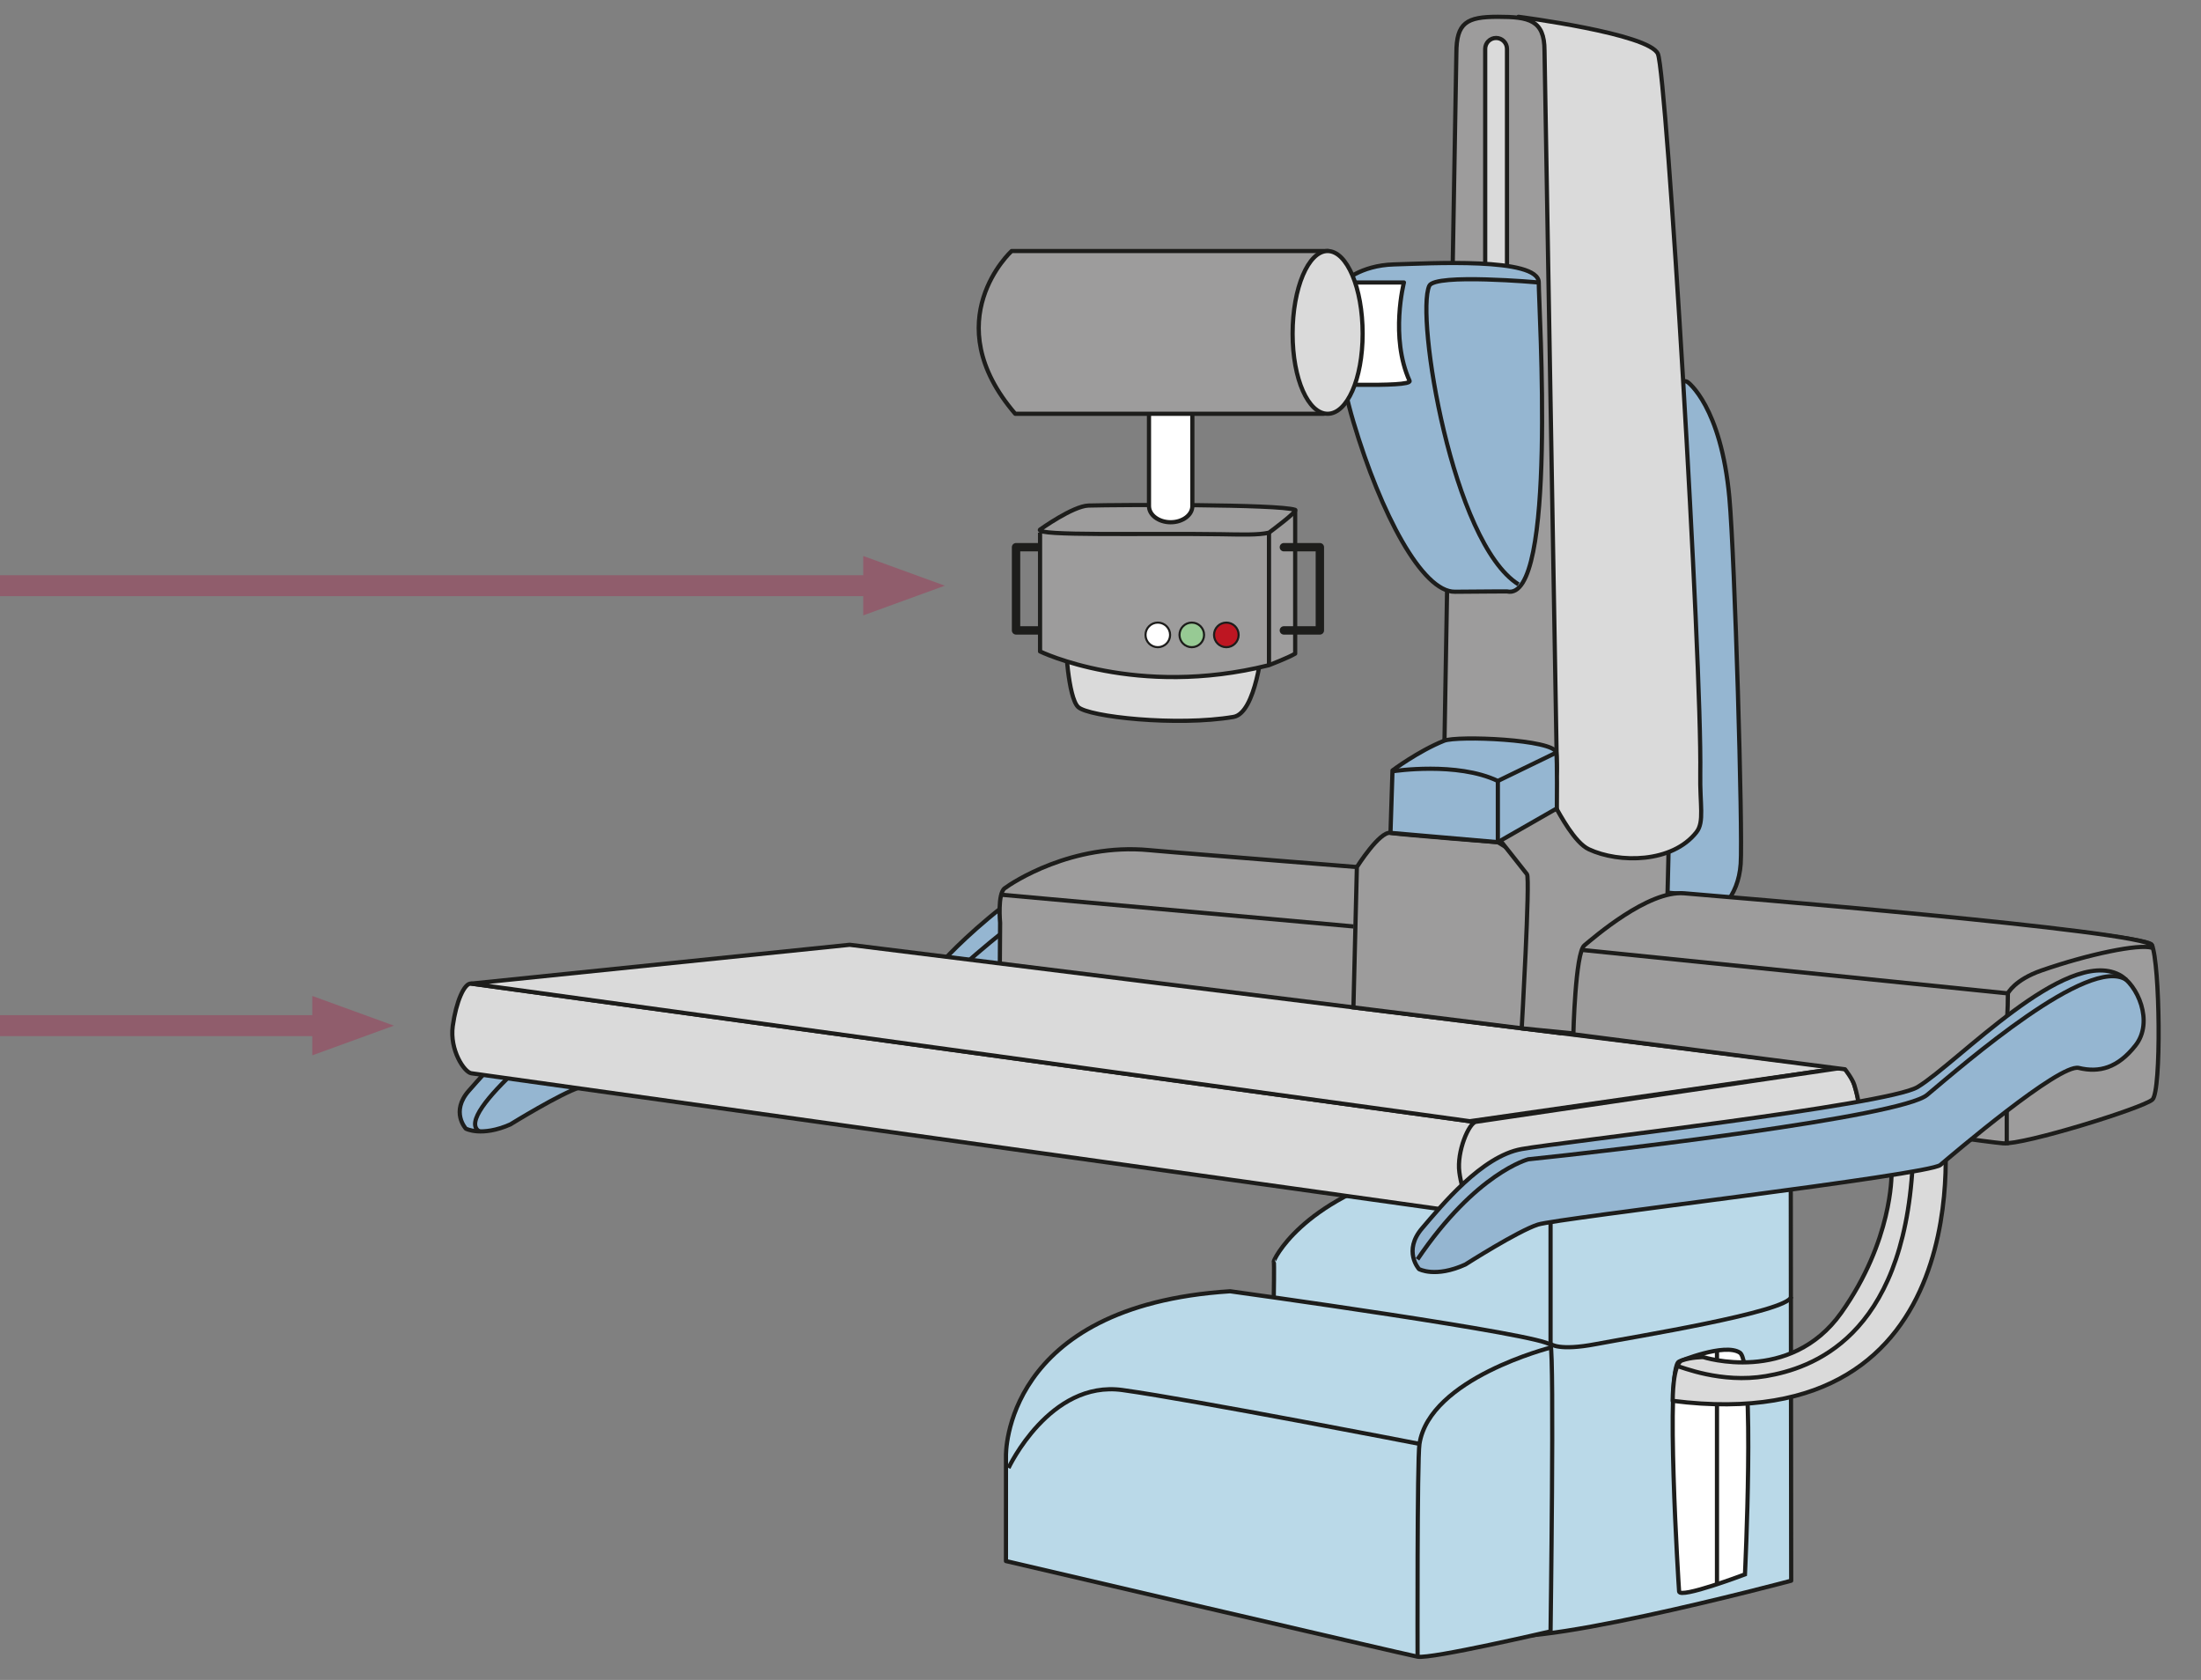 <?xml version="1.0" encoding="UTF-8" standalone="no"?>
<svg
   xmlns:dc="http://purl.org/dc/elements/1.1/"
   xmlns:cc="http://creativecommons.org/ns#"
   xmlns:rdf="http://www.w3.org/1999/02/22-rdf-syntax-ns#"
   xmlns:svg="http://www.w3.org/2000/svg"
   xmlns="http://www.w3.org/2000/svg"
   viewBox="0 0 700.153 534.335"
   height="534.335"
   width="700.153"
   xml:space="preserve"
   id="svg2"
   version="1.1"><rect x="0" y="0" width="700.153" height="534.335" fill="#808080" stroke="none"/><defs
     id="defs6"><clipPath
       id="clipPath18"
       clipPathUnits="userSpaceOnUse"><path
         id="path16"
         d="M 0,400.751 H 525.115 V 0 H 0 Z" /></clipPath><clipPath
       id="clipPath322"
       clipPathUnits="userSpaceOnUse"><path
         id="path320"
         d="M 0,400.751 H 525.115 V 0 H 0 Z" /></clipPath><clipPath
       id="clipPath338"
       clipPathUnits="userSpaceOnUse"><path
         id="path336"
         d="M 0,400.751 H 525.115 V 0 H 0 Z" /></clipPath></defs><g
     transform="matrix(1.333,0,0,-1.333,0,534.335)"
     id="g10"><g
       id="g12"><g
         clip-path="url(#clipPath18)"
         id="g14"><g
           transform="translate(402.751,309.682)"
           id="g20"><path
             id="path22"
             style="fill:#95b6d1;fill-opacity:1;fill-rule:nonzero;stroke:none"
             d="m 0,0 c 0,0 7.969,-5.714 9.951,-27.624 1.291,-14.264 3.213,-79.924 2.695,-87.337 -1.118,-16.022 -19.323,-17.44 -21.218,-10.278 C -10.466,-118.077 -10.952,6.318 0,0" /></g><g
           transform="translate(402.751,309.682)"
           id="g24"><path
             id="path26"
             style="fill:none;stroke:#1d1d1b;stroke-width:1;stroke-linecap:butt;stroke-linejoin:round;stroke-miterlimit:10;stroke-dasharray:none;stroke-opacity:1"
             d="m 0,0 c 0,0 7.969,-5.714 9.951,-27.624 1.291,-14.264 3.213,-79.924 2.695,-87.337 -1.118,-16.022 -19.323,-17.44 -21.218,-10.278 C -10.466,-118.077 -10.952,6.318 0,0 Z" /></g><g
           transform="translate(273.84,185.505)"
           id="g28"><path
             id="path30"
             style="fill:#95b6d1;fill-opacity:1;fill-rule:nonzero;stroke:none"
             d="m 0,0 c -0.42,-5.236 -5.203,-4.632 -14.98,-5.968 -9.774,-1.336 -27.248,-22.422 -29.951,-24.637 -2.704,-2.214 -85.91,-12.08 -90.487,-13.49 -4.577,-1.409 -16.642,-8.86 -16.642,-8.86 -6.863,-3.02 -10.608,-1.007 -10.608,-1.007 0,0 -3.742,4.027 0.73,9.062 4.472,5.033 13.625,15.953 22.776,17.541 9.153,1.587 85.076,7.59 90.692,13.75 5.618,6.159 32.488,31.667 46.843,23.211 C 4.402,6.049 0,0 0,0" /></g><g
           transform="translate(273.84,185.505)"
           id="g32"><path
             id="path34"
             style="fill:none;stroke:#1d1d1b;stroke-width:1;stroke-linecap:butt;stroke-linejoin:round;stroke-miterlimit:10;stroke-dasharray:none;stroke-opacity:1"
             d="m 0,0 c -0.42,-5.236 -5.203,-4.632 -14.98,-5.968 -9.774,-1.336 -27.248,-22.422 -29.951,-24.637 -2.704,-2.214 -85.91,-12.08 -90.487,-13.49 -4.577,-1.409 -16.642,-8.86 -16.642,-8.86 -6.863,-3.02 -10.608,-1.007 -10.608,-1.007 0,0 -3.742,4.027 0.73,9.062 4.472,5.033 13.625,15.953 22.776,17.541 9.153,1.587 85.076,7.59 90.692,13.75 5.618,6.159 32.488,31.667 46.843,23.211 C 4.402,6.049 0,0 0,0 Z" /></g><g
           transform="translate(114.388,130.878)"
           id="g36"><path
             id="path38"
             style="fill:none;stroke:#1d1d1b;stroke-width:1;stroke-linecap:butt;stroke-linejoin:round;stroke-miterlimit:10;stroke-dasharray:none;stroke-opacity:1"
             d="m 0,0 c -6.784,4.02 22.844,26.464 22.844,26.464 0,0 18.977,7.023 33.827,7.278 14.851,0.255 50.651,-1.325 57.546,4.768 6.895,6.094 9.943,8.423 9.943,8.423" /></g><g
           transform="translate(303.971,91.273)"
           id="g40"><path
             id="path42"
             style="fill:#bad9e8;fill-opacity:1;fill-rule:nonzero;stroke:none"
             d="m 0,0 c 0,0 0.145,8.428 0,8.568 -0.143,0.146 6.296,14.558 33.412,21.844 27.116,7.286 89.962,-0.245 89.962,-0.245 l 0.104,-97.762 c 0,0 -68.457,-18.285 -72.235,-11.938 C 47.467,-73.189 0,0 0,0" /></g><g
           transform="translate(303.971,91.273)"
           id="g44"><path
             id="path46"
             style="fill:none;stroke:#1d1d1b;stroke-width:1;stroke-linecap:butt;stroke-linejoin:round;stroke-miterlimit:10;stroke-dasharray:none;stroke-opacity:1"
             d="m 0,0 c 0,0 0.145,8.428 0,8.568 -0.143,0.146 6.296,14.558 33.412,21.844 27.116,7.286 89.962,-0.245 89.962,-0.245 l 0.104,-97.762 c 0,0 -68.457,-18.285 -72.235,-11.938 C 47.467,-73.189 0,0 0,0 Z" /></g><g
           transform="translate(238.667,180.659)"
           id="g48"><path
             id="path50"
             style="fill:#9d9c9c;fill-opacity:1;fill-rule:nonzero;stroke:none"
             d="m 0,0 c 0,0 -0.651,6.937 1.084,8.237 1.733,1.301 16.039,10.837 34.462,9.103 18.425,-1.733 237.343,-18.288 239.292,-22.584 1.954,-4.293 2.322,-34.938 0.152,-36.932 -2.167,-1.995 -30.767,-10.872 -35.698,-10.439 -13.836,1.214 -239.411,34.867 -239.411,34.867 z" /></g><g
           transform="translate(238.667,180.659)"
           id="g52"><path
             id="path54"
             style="fill:none;stroke:#1d1d1b;stroke-width:1;stroke-linecap:butt;stroke-linejoin:round;stroke-miterlimit:10;stroke-dasharray:none;stroke-opacity:1"
             d="m 0,0 c 0,0 -0.651,6.937 1.084,8.237 1.733,1.301 16.039,10.837 34.462,9.103 18.425,-1.733 237.343,-18.288 239.292,-22.584 1.954,-4.293 2.322,-34.938 0.152,-36.932 -2.167,-1.995 -30.767,-10.872 -35.698,-10.439 -13.836,1.214 -239.411,34.867 -239.411,34.867 z" /></g><g
           transform="translate(351.138,122.057)"
           id="g56"><path
             id="path58"
             style="fill:#dadada;fill-opacity:1;fill-rule:nonzero;stroke:none"
             d="M 0,0 C -0.801,-5.797 2.329,-11.08 0.69,-10.851 L -238.671,22.7 c -1.64,0.227 -5.216,5.514 -4.417,11.304 0.798,5.801 2.774,10.318 4.417,10.091 L -0.385,11.258 C 1.256,11.033 0.797,5.794 0,0" /></g><g
           transform="translate(351.138,122.057)"
           id="g60"><path
             id="path62"
             style="fill:none;stroke:#1d1d1b;stroke-width:1;stroke-linecap:butt;stroke-linejoin:miter;stroke-miterlimit:10;stroke-dasharray:none;stroke-opacity:1"
             d="M 0,0 C -0.801,-5.797 2.329,-11.08 0.69,-10.851 L -238.671,22.7 c -1.64,0.227 -5.216,5.514 -4.417,11.304 0.798,5.801 2.774,10.318 4.417,10.091 L -0.385,11.258 C 1.256,11.033 0.797,5.794 0,0 Z" /></g><g
           transform="translate(350.753,133.315)"
           id="g64"><path
             id="path66"
             style="fill:#dadada;fill-opacity:1;fill-rule:nonzero;stroke:none"
             d="M 0,0 -238.287,32.835 -147.981,42.1 88.534,12.705 Z" /></g><g
           transform="translate(350.753,133.315)"
           id="g68"><path
             id="path70"
             style="fill:none;stroke:#1d1d1b;stroke-width:1;stroke-linecap:butt;stroke-linejoin:round;stroke-miterlimit:10;stroke-dasharray:none;stroke-opacity:1"
             d="M 0,0 -238.287,32.835 -147.981,42.1 88.534,12.705 Z" /></g><g
           transform="translate(443.559,137.491)"
           id="g72"><path
             id="path74"
             style="fill:#dadada;fill-opacity:1;fill-rule:nonzero;stroke:none"
             d="m 0,0 c 0.671,-4.943 -0.151,-9.138 -1.838,-9.363 l -89.185,-15.528 c -1.688,-0.226 -3.603,3.599 -4.272,8.532 -0.672,4.942 2.288,11.818 3.976,12.049 L -4.271,8.529 C -2.583,8.757 -0.67,4.937 0,0" /></g><g
           transform="translate(443.559,137.491)"
           id="g76"><path
             id="path78"
             style="fill:none;stroke:#1d1d1b;stroke-width:1;stroke-linecap:butt;stroke-linejoin:miter;stroke-miterlimit:10;stroke-dasharray:none;stroke-opacity:1"
             d="m 0,0 c 0.671,-4.943 -0.151,-9.138 -1.838,-9.363 l -89.185,-15.528 c -1.688,-0.226 -3.603,3.599 -4.272,8.532 -0.672,4.942 2.288,11.818 3.976,12.049 L -4.271,8.529 C -2.583,8.757 -0.67,4.937 0,0 Z" /></g><g
           transform="translate(478.89,144.583)"
           id="g80"><path
             id="path82"
             style="fill:none;stroke:#1d1d1b;stroke-width:1;stroke-linecap:butt;stroke-linejoin:round;stroke-miterlimit:10;stroke-dasharray:none;stroke-opacity:1"
             d="M 0,0 V -16.972" /></g><g
           transform="translate(238.929,187.361)"
           id="g84"><path
             id="path86"
             style="fill:none;stroke:#1d1d1b;stroke-width:1;stroke-linecap:butt;stroke-linejoin:round;stroke-miterlimit:10;stroke-dasharray:none;stroke-opacity:1"
             d="M 0,0 84.053,-7.568" /></g><g
           transform="translate(323.804,193.964)"
           id="g88"><path
             id="path90"
             style="fill:#9d9c9c;fill-opacity:1;fill-rule:nonzero;stroke:none"
             d="m 0,0 c 0,0 5.419,8.588 8.021,8.153 2.601,-0.434 25.621,-2.221 25.621,-2.221 0,0 15.391,-9.086 15.606,-12.536 0.216,-3.449 -0.912,-32.995 -0.912,-32.995 l -49.158,6.11 z" /></g><g
           transform="translate(323.804,193.964)"
           id="g92"><path
             id="path94"
             style="fill:none;stroke:#1d1d1b;stroke-width:1;stroke-linecap:butt;stroke-linejoin:miter;stroke-miterlimit:10;stroke-dasharray:none;stroke-opacity:1"
             d="m 0,0 c 0,0 5.419,8.588 8.021,8.153 2.601,-0.434 25.621,-2.221 25.621,-2.221 0,0 15.391,-9.086 15.606,-12.536 0.216,-3.449 -0.912,-32.995 -0.912,-32.995 l -49.158,6.11 z" /></g><g
           transform="translate(379.986,209.945)"
           id="g96"><path
             id="path98"
             style="fill:#9d9c9c;fill-opacity:1;fill-rule:nonzero;stroke:none"
             d="m 0,0 c 0,0 18.21,-6.742 18.21,-10.862 0,-4.118 -1.25,-46.971 -1.25,-46.971 l -33.807,3.372 c 0,0 2.05,35.74 1.261,36.767 -1.31,1.702 -6.954,8.783 -6.954,8.783 0,0 19.077,10.63 22.54,8.911" /></g><g
           transform="translate(379.986,209.945)"
           id="g100"><path
             id="path102"
             style="fill:none;stroke:#1d1d1b;stroke-width:1;stroke-linecap:butt;stroke-linejoin:miter;stroke-miterlimit:10;stroke-dasharray:none;stroke-opacity:1"
             d="m 0,0 c 0,0 18.21,-6.742 18.21,-10.862 0,-4.118 -1.25,-46.971 -1.25,-46.971 l -33.807,3.372 c 0,0 2.05,35.74 1.261,36.767 -1.31,1.702 -6.954,8.783 -6.954,8.783 0,0 19.077,10.63 22.54,8.911 z" /></g><g
           transform="translate(478.89,156.651)"
           id="g104"><path
             id="path106"
             style="fill:#9d9c9c;fill-opacity:1;fill-rule:nonzero;stroke:none"
             d="m 0,0 c 0,0 0.274,2.995 0.274,7.195 0,0 1.569,3.202 8.044,5.451 11.123,3.864 23.205,6.396 26.377,5.396 0,0 0.176,0.263 -0.021,0.582 -2.17,3.511 -102.965,11.678 -111.628,12.426 -8.662,0.748 -21.674,-10.65 -23.842,-12.426 -2.169,-1.773 -2.628,-21.212 -2.628,-21.212 l 64.826,-8.356 c 0,0 1.784,-2.286 2.226,-3.743 0.442,-1.457 1.105,-3.938 1.188,-5.868 C -35.1,-22.484 -1.3,-12.45 0,0" /></g><g
           transform="translate(478.89,156.651)"
           id="g108"><path
             id="path110"
             style="fill:none;stroke:#1d1d1b;stroke-width:1;stroke-linecap:butt;stroke-linejoin:round;stroke-miterlimit:10;stroke-dasharray:none;stroke-opacity:1"
             d="m 0,0 c 0,0 0.274,2.995 0.274,7.195 0,0 1.569,3.202 8.044,5.451 11.123,3.864 23.205,6.396 26.377,5.396 0,0 0.176,0.263 -0.021,0.582 -2.17,3.511 -102.965,11.678 -111.628,12.426 -8.662,0.748 -21.674,-10.65 -23.842,-12.426 -2.169,-1.773 -2.628,-21.212 -2.628,-21.212 l 64.826,-8.356 c 0,0 1.784,-2.286 2.226,-3.743 0.442,-1.457 1.105,-3.938 1.188,-5.868 C -35.1,-22.484 -1.3,-12.45 0,0 Z" /></g><g
           transform="translate(400.702,75.97)"
           id="g112"><path
             id="path114"
             style="fill:#ffffff;fill-opacity:1;fill-rule:nonzero;stroke:none"
             d="m 0,0 c 0,0 10.88,4.53 14.506,2.115 3.628,-2.42 1.21,-52.896 1.21,-52.896 0,0 -15.566,-5.895 -15.716,-4.08 C -0.115,-53.506 -3.392,-1.313 0,0" /></g><g
           transform="translate(400.702,75.97)"
           id="g116"><path
             id="path118"
             style="fill:none;stroke:#1d1d1b;stroke-width:1;stroke-linecap:butt;stroke-linejoin:miter;stroke-miterlimit:10;stroke-dasharray:none;stroke-opacity:1"
             d="m 0,0 c 0,0 10.88,4.53 14.506,2.115 3.628,-2.42 1.21,-52.896 1.21,-52.896 0,0 -15.566,-5.895 -15.716,-4.08 C -0.115,-53.506 -3.392,-1.313 0,0 Z" /></g><g
           transform="translate(409.739,78.588)"
           id="g120"><path
             id="path122"
             style="fill:none;stroke:#1d1d1b;stroke-width:1;stroke-linecap:butt;stroke-linejoin:miter;stroke-miterlimit:10;stroke-dasharray:none;stroke-opacity:1"
             d="M 0,0 V -55.755" /></g><g
           transform="translate(406.445,77.037)"
           id="g124"><path
             id="path126"
             style="fill:#dadada;fill-opacity:1;fill-rule:nonzero;stroke:none"
             d="m 0,0 c 0,0 20.703,-6.659 32.945,10.566 12.24,17.227 11.998,33.016 11.998,33.016 l 12.505,11.952 c 0,0 9.907,-75.491 -64.722,-65.974 0,0 -0.035,8.835 2.207,9.64 C -2.826,0 0,0 0,0" /></g><g
           transform="translate(406.445,77.037)"
           id="g128"><path
             id="path130"
             style="fill:none;stroke:#1d1d1b;stroke-width:1;stroke-linecap:butt;stroke-linejoin:round;stroke-miterlimit:10;stroke-dasharray:none;stroke-opacity:1"
             d="m 0,0 c 0,0 20.703,-6.659 32.945,10.566 12.24,17.227 11.998,33.016 11.998,33.016 l 12.505,11.952 c 0,0 9.907,-75.491 -64.722,-65.974 0,0 -0.035,8.835 2.207,9.64 C -2.826,0 0,0 0,0 Z" /></g><g
           transform="translate(400.277,74.884)"
           id="g132"><path
             id="path134"
             style="fill:none;stroke:#1d1d1b;stroke-width:1;stroke-linecap:butt;stroke-linejoin:miter;stroke-miterlimit:10;stroke-dasharray:none;stroke-opacity:1"
             d="m 0,0 c 0.905,-0.15 10.397,-4.202 21.127,-2.391 10.73,1.814 32.763,9.024 35.031,50.384" /></g><g
           transform="translate(496.075,146.03)"
           id="g136"><path
             id="path138"
             style="fill:#95b6d1;fill-opacity:1;fill-rule:nonzero;stroke:none"
             d="m 0,0 c -4.566,1.101 -30.217,-20.768 -33.032,-23.154 -2.818,-2.383 -91.251,-12.699 -96.022,-14.216 -4.769,-1.519 -17.339,-9.537 -17.339,-9.537 -7.154,-3.252 -11.052,-1.083 -11.052,-1.083 0,0 -3.901,4.334 0.759,9.751 4.659,5.422 14.198,17.177 23.732,18.885 9.537,1.708 87.327,10.449 94.502,14.802 9.636,5.845 35.245,33.465 48.12,26.788 4.345,-2.254 8.309,-11.237 3.87,-16.872 C 9.312,0 4.91,-1.185 0,0" /></g><g
           transform="translate(496.075,146.03)"
           id="g140"><path
             id="path142"
             style="fill:none;stroke:#1d1d1b;stroke-width:1;stroke-linecap:butt;stroke-linejoin:round;stroke-miterlimit:10;stroke-dasharray:none;stroke-opacity:1"
             d="m 0,0 c -4.566,1.101 -30.217,-20.768 -33.032,-23.154 -2.818,-2.383 -91.251,-12.699 -96.022,-14.216 -4.769,-1.519 -17.339,-9.537 -17.339,-9.537 -7.154,-3.252 -11.052,-1.083 -11.052,-1.083 0,0 -3.901,4.334 0.759,9.751 4.659,5.422 14.198,17.177 23.732,18.885 9.537,1.708 87.327,10.449 94.502,14.802 9.636,5.845 35.245,33.465 48.12,26.788 4.345,-2.254 8.309,-11.237 3.87,-16.872 C 9.312,0 4.91,-1.185 0,0 Z" /></g><g
           transform="translate(507.403,167.065)"
           id="g144"><path
             id="path146"
             style="fill:none;stroke:#1d1d1b;stroke-width:1;stroke-linecap:butt;stroke-linejoin:round;stroke-miterlimit:10;stroke-dasharray:none;stroke-opacity:1"
             d="m 0,0 c -8.886,5.853 -38.464,-19.892 -47.523,-27.472 -6.257,-5.235 -76.092,-13.411 -95.166,-15.362 0,0 -12.431,-3.145 -26.448,-23.879" /></g><g
           transform="translate(377.822,174.157)"
           id="g148"><path
             id="path150"
             style="fill:none;stroke:#1d1d1b;stroke-width:1;stroke-linecap:round;stroke-linejoin:round;stroke-miterlimit:10;stroke-dasharray:none;stroke-opacity:1"
             d="M 0,0 101.068,-10.31" /></g><g
           transform="translate(362.365,396.845)"
           id="g152"><path
             id="path154"
             style="fill:#dadada;fill-opacity:1;fill-rule:nonzero;stroke:none"
             d="m 0,0 c 0,0 31.172,-4.003 33.277,-8.846 2.105,-4.844 10.541,-145.18 10.11,-171.781 -0.121,-7.423 1.019,-11.472 -0.907,-13.929 -5.771,-7.372 -18.429,-7.472 -25.694,-4.08 -3.374,1.575 -6.856,8.231 -8.093,10.372 C 6.64,-184.71 0,0 0,0" /></g><g
           transform="translate(362.365,396.845)"
           id="g156"><path
             id="path158"
             style="fill:none;stroke:#1d1d1b;stroke-width:1;stroke-linecap:butt;stroke-linejoin:round;stroke-miterlimit:10;stroke-dasharray:none;stroke-opacity:1"
             d="m 0,0 c 0,0 31.172,-4.003 33.277,-8.846 2.105,-4.844 10.541,-145.18 10.11,-171.781 -0.121,-7.423 1.019,-11.472 -0.907,-13.929 -5.771,-7.372 -18.429,-7.472 -25.694,-4.08 -3.374,1.575 -6.856,8.231 -8.093,10.372 C 6.64,-184.71 0,0 0,0 Z" /></g><g
           transform="translate(371.528,217.625)"
           id="g160"><path
             id="path162"
             style="fill:#9d9c9c;fill-opacity:1;fill-rule:nonzero;stroke:none"
             d="m 0,0 c 0,-7.31 -6.028,-13.234 -13.466,-13.234 -7.435,0 -13.462,5.924 -13.462,13.234 l 2.948,170.526 c 0,7.309 2.461,8.694 9.898,8.694 7.438,0 11.136,-0.763 11.136,-8.073 z" /></g><g
           transform="translate(371.528,217.625)"
           id="g164"><path
             id="path166"
             style="fill:none;stroke:#1d1d1b;stroke-width:1;stroke-linecap:butt;stroke-linejoin:round;stroke-miterlimit:10;stroke-dasharray:none;stroke-opacity:1"
             d="m 0,0 c 0,-7.31 -6.028,-13.234 -13.466,-13.234 -7.435,0 -13.462,5.924 -13.462,13.234 l 2.948,170.526 c 0,7.309 2.461,8.694 9.898,8.694 7.438,0 11.136,-0.763 11.136,-8.073 z" /></g><g
           transform="translate(331.826,202.118)"
           id="g168"><path
             id="path170"
             style="fill:#95b6d1;fill-opacity:1;fill-rule:nonzero;stroke:none"
             d="m 0,0 0.48,14.902 c 0,0 6.143,4.602 12.294,7.074 3.146,1.265 26.222,0.336 26.789,-2.821 C 39.823,17.7 39.702,5.844 39.702,5.844 L 25.62,-2.221 Z" /></g><g
           transform="translate(331.826,202.118)"
           id="g172"><path
             id="path174"
             style="fill:none;stroke:#1d1d1b;stroke-width:1;stroke-linecap:butt;stroke-linejoin:round;stroke-miterlimit:10;stroke-dasharray:none;stroke-opacity:1"
             d="m 0,0 0.48,14.902 c 0,0 6.143,4.602 12.294,7.074 3.146,1.265 26.222,0.336 26.789,-2.821 C 39.823,17.7 39.702,5.844 39.702,5.844 L 25.62,-2.221 Z" /></g><g
           transform="translate(357.446,214.504)"
           id="g176"><path
             id="path178"
             style="fill:none;stroke:#1d1d1b;stroke-width:1;stroke-linecap:butt;stroke-linejoin:miter;stroke-miterlimit:10;stroke-dasharray:none;stroke-opacity:1"
             d="M 0,0 V -14.607" /></g><g
           transform="translate(359.627,336.049)"
           id="g180"><path
             id="path182"
             style="fill:#dadada;fill-opacity:1;fill-rule:nonzero;stroke:none"
             d="M 0,0 C 0,-1.436 -1.167,-2.6 -2.601,-2.6 -4.035,-2.6 -5.2,-1.436 -5.2,0 v 53.142 c 0,1.436 1.165,2.599 2.599,2.599 1.434,0 2.601,-1.163 2.601,-2.599 z" /></g><g
           transform="translate(359.627,336.049)"
           id="g184"><path
             id="path186"
             style="fill:none;stroke:#1d1d1b;stroke-width:1;stroke-linecap:butt;stroke-linejoin:round;stroke-miterlimit:10;stroke-dasharray:none;stroke-opacity:1"
             d="M 0,0 C 0,-1.436 -1.167,-2.6 -2.601,-2.6 -4.035,-2.6 -5.2,-1.436 -5.2,0 v 53.142 c 0,1.436 1.165,2.599 2.599,2.599 1.434,0 2.601,-1.163 2.601,-2.599 z" /></g><g
           transform="translate(359.627,259.731)"
           id="g188"><path
             id="path190"
             style="fill:#95b6d1;fill-opacity:1;fill-rule:nonzero;stroke:none"
             d="m 0,0 c 12.006,-2.771 7.58,67.609 7.58,73.718 0,6.108 -26.427,4.52 -34.54,4.31 -8.114,-0.21 -12.216,-4.31 -12.216,-4.31 0,0 -3.993,-11.374 2.531,-33.279 C -30.12,18.535 -20.22,-0.159 -12.429,-0.079 -4.634,0 0,0 0,0" /></g><g
           transform="translate(359.627,259.731)"
           id="g192"><path
             id="path194"
             style="fill:none;stroke:#1d1d1b;stroke-width:1;stroke-linecap:butt;stroke-linejoin:round;stroke-miterlimit:10;stroke-dasharray:none;stroke-opacity:1"
             d="m 0,0 c 12.006,-2.771 7.58,67.609 7.58,73.718 0,6.108 -26.427,4.52 -34.54,4.31 -8.114,-0.21 -12.216,-4.31 -12.216,-4.31 0,0 -3.993,-11.374 2.531,-33.279 C -30.12,18.535 -20.22,-0.159 -12.429,-0.079 -4.634,0 0,0 0,0 Z" /></g><g
           transform="translate(367.207,333.449)"
           id="g196"><path
             id="path198"
             style="fill:none;stroke:#1d1d1b;stroke-width:1;stroke-linecap:butt;stroke-linejoin:round;stroke-miterlimit:10;stroke-dasharray:none;stroke-opacity:1"
             d="m 0,0 c 0,0 -24.742,2.199 -26.121,-0.789 -3.318,-7.188 5.482,-61.343 21.278,-71.243" /></g><g
           transform="translate(312.099,309.369)"
           id="g200"><path
             id="path202"
             style="fill:#ffffff;fill-opacity:1;fill-rule:nonzero;stroke:none"
             d="M 0,0 C 0,0 25.057,-1.105 24.279,0.613 19.563,11.032 22.935,24.08 22.935,24.08 H 3.931 c 0,0 -2.738,0.633 -4.636,-7.793 C -2.599,7.863 0,0 0,0" /></g><g
           transform="translate(312.099,309.369)"
           id="g204"><path
             id="path206"
             style="fill:none;stroke:#1d1d1b;stroke-width:1;stroke-linecap:butt;stroke-linejoin:round;stroke-miterlimit:10;stroke-dasharray:none;stroke-opacity:1"
             d="M 0,0 C 0,0 25.057,-1.105 24.279,0.613 19.563,11.032 22.935,24.08 22.935,24.08 H 3.931 c 0,0 -2.738,0.633 -4.636,-7.793 C -2.599,7.863 0,0 0,0 Z" /></g><g
           transform="translate(254.295,247.609)"
           id="g208"><path
             id="path210"
             style="fill:#dadada;fill-opacity:1;fill-rule:nonzero;stroke:none"
             d="m 0,0 c 0,0 0.544,-13.061 2.976,-15.442 2.433,-2.38 23.684,-4.653 37.09,-2.38 5.412,0.917 6.896,17.096 6.896,17.096 z" /></g><g
           transform="translate(254.295,247.609)"
           id="g212"><path
             id="path214"
             style="fill:none;stroke:#1d1d1b;stroke-width:1;stroke-linecap:butt;stroke-linejoin:miter;stroke-miterlimit:10;stroke-dasharray:none;stroke-opacity:1"
             d="m 0,0 c 0,0 0.544,-13.061 2.976,-15.442 2.433,-2.38 23.684,-4.653 37.09,-2.38 5.412,0.917 6.896,17.096 6.896,17.096 z" /></g><g
           transform="translate(251.13,270.283)"
           id="g216"><path
             id="path218"
             style="fill:none;stroke:#1d1d1b;stroke-width:2;stroke-linecap:round;stroke-linejoin:round;stroke-miterlimit:10;stroke-dasharray:none;stroke-opacity:1"
             d="M 0,0 H -8.661 V -19.855 H 0" /></g><g
           transform="translate(248.199,273.755)"
           id="g220"><path
             id="path222"
             style="fill:#9d9c9c;fill-opacity:1;fill-rule:nonzero;stroke:#1d1d1b;stroke-width:1;stroke-linecap:butt;stroke-linejoin:round;stroke-miterlimit:10;stroke-dasharray:none;stroke-opacity:1"
             d="m 0,0 -0.002,-28.342 c 0,0 22.925,-11.205 54.602,-3.289 0,0 4.596,1.757 6.283,2.764 L 60.881,5.189" /></g><g
           transform="translate(248.199,274.487)"
           id="g224"><path
             id="path226"
             style="fill:#9d9c9c;fill-opacity:1;fill-rule:nonzero;stroke:none"
             d="M 0,0 C 0,0 7.826,5.633 11.582,5.734 18.816,5.931 56.804,6.103 60.883,4.71 61.648,4.448 54.631,-0.736 54.631,-0.736 52.071,-1.335 48.07,-1.183 43.202,-1.109 25.12,-0.837 -1.349,-1.577 0,0" /></g><g
           transform="translate(248.199,274.487)"
           id="g228"><path
             id="path230"
             style="fill:none;stroke:#1d1d1b;stroke-width:1;stroke-linecap:butt;stroke-linejoin:round;stroke-miterlimit:10;stroke-dasharray:none;stroke-opacity:1"
             d="M 0,0 C 0,0 7.826,5.633 11.582,5.734 18.816,5.931 56.804,6.103 60.883,4.71 61.648,4.448 54.631,-0.736 54.631,-0.736 52.071,-1.335 48.07,-1.183 43.202,-1.109 25.12,-0.837 -1.349,-1.577 0,0 Z" /></g><g
           transform="translate(302.83,241.998)"
           id="g232"><path
             id="path234"
             style="fill:#9d9c9c;fill-opacity:1;fill-rule:nonzero;stroke:#1d1d1b;stroke-width:1;stroke-linecap:butt;stroke-linejoin:miter;stroke-miterlimit:10;stroke-dasharray:none;stroke-opacity:1"
             d="M 0,0 V 31.757" /></g><g
           transform="translate(284.544,280.103)"
           id="g236"><path
             id="path238"
             style="fill:#ffffff;fill-opacity:1;fill-rule:nonzero;stroke:none"
             d="m 0,0 c 0,-2.136 -2.316,-3.867 -5.178,-3.867 -2.855,0 -5.172,1.731 -5.172,3.867 v 24.452 c 0,2.136 2.32,1.961 5.175,1.961 2.861,0 5.175,0.175 5.175,-1.961 z" /></g><g
           transform="translate(284.544,280.103)"
           id="g240"><path
             id="path242"
             style="fill:none;stroke:#1d1d1b;stroke-width:1;stroke-linecap:butt;stroke-linejoin:miter;stroke-miterlimit:10;stroke-dasharray:none;stroke-opacity:1"
             d="m 0,0 c 0,-2.136 -2.316,-3.867 -5.178,-3.867 -2.855,0 -5.172,1.731 -5.172,3.867 v 24.452 c 0,2.136 2.32,1.961 5.175,1.961 2.861,0 5.175,0.175 5.175,-1.961 z" /></g><g
           transform="translate(279.233,249.358)"
           id="g244"><path
             id="path246"
             style="fill:#ffffff;fill-opacity:1;fill-rule:nonzero;stroke:none"
             d="m 0,0 c 0,-1.621 -1.316,-2.933 -2.935,-2.933 -1.619,0 -2.935,1.312 -2.935,2.933 0,1.62 1.316,2.934 2.935,2.934 C -1.316,2.934 0,1.62 0,0" /></g><g
           transform="translate(279.233,249.358)"
           id="g248"><path
             id="path250"
             style="fill:none;stroke:#1d1d1b;stroke-width:0.5;stroke-linecap:butt;stroke-linejoin:miter;stroke-miterlimit:10;stroke-dasharray:none;stroke-opacity:1"
             d="m 0,0 c 0,-1.621 -1.316,-2.933 -2.935,-2.933 -1.619,0 -2.935,1.312 -2.935,2.933 0,1.62 1.316,2.934 2.935,2.934 C -1.316,2.934 0,1.62 0,0 Z" /></g><g
           transform="translate(287.341,249.358)"
           id="g252"><path
             id="path254"
             style="fill:#97ca94;fill-opacity:1;fill-rule:nonzero;stroke:none"
             d="m 0,0 c 0,-1.621 -1.316,-2.933 -2.934,-2.933 -1.619,0 -2.934,1.312 -2.934,2.933 0,1.62 1.315,2.934 2.934,2.934 C -1.316,2.934 0,1.62 0,0" /></g><g
           transform="translate(287.341,249.358)"
           id="g256"><path
             id="path258"
             style="fill:none;stroke:#1d1d1b;stroke-width:0.5;stroke-linecap:butt;stroke-linejoin:miter;stroke-miterlimit:10;stroke-dasharray:none;stroke-opacity:1"
             d="m 0,0 c 0,-1.621 -1.316,-2.933 -2.934,-2.933 -1.619,0 -2.934,1.312 -2.934,2.933 0,1.62 1.315,2.934 2.934,2.934 C -1.316,2.934 0,1.62 0,0 Z" /></g><g
           transform="translate(295.588,249.357)"
           id="g260"><path
             id="path262"
             style="fill:#be1622;fill-opacity:1;fill-rule:nonzero;stroke:none"
             d="m 0,0 c 0,-1.62 -1.317,-2.933 -2.934,-2.933 -1.623,0 -2.936,1.313 -2.936,2.933 0,1.621 1.313,2.935 2.936,2.935 C -1.317,2.935 0,1.621 0,0" /></g><g
           transform="translate(295.588,249.357)"
           id="g264"><path
             id="path266"
             style="fill:none;stroke:#1d1d1b;stroke-width:0.5;stroke-linecap:butt;stroke-linejoin:miter;stroke-miterlimit:10;stroke-dasharray:none;stroke-opacity:1"
             d="m 0,0 c 0,-1.62 -1.317,-2.933 -2.934,-2.933 -1.623,0 -2.936,1.313 -2.936,2.933 0,1.621 1.313,2.935 2.936,2.935 C -1.317,2.935 0,1.621 0,0 Z" /></g><g
           transform="translate(306.383,270.283)"
           id="g268"><path
             id="path270"
             style="fill:none;stroke:#1d1d1b;stroke-width:2;stroke-linecap:round;stroke-linejoin:round;stroke-miterlimit:10;stroke-dasharray:none;stroke-opacity:1"
             d="M 0,0 H 8.589 V -19.855 H 0" /></g><g
           transform="translate(316.934,340.953)"
           id="g272"><path
             id="path274"
             style="fill:#9d9c9c;fill-opacity:1;fill-rule:nonzero;stroke:none"
             d="m 0,0 h -75.521 c 0,0 -18.221,-16.63 0.858,-38.833 H -0.98 c 0,0 -12.96,21.438 0.98,38.833" /></g><g
           transform="translate(316.934,340.953)"
           id="g276"><path
             id="path278"
             style="fill:none;stroke:#1d1d1b;stroke-width:1;stroke-linecap:butt;stroke-linejoin:round;stroke-miterlimit:10;stroke-dasharray:none;stroke-opacity:1"
             d="m 0,0 h -75.521 c 0,0 -18.221,-16.63 0.858,-38.833 H -0.98 c 0,0 -12.96,21.438 0.98,38.833 z" /></g><g
           transform="translate(325.179,321.232)"
           id="g280"><path
             id="path282"
             style="fill:#dadada;fill-opacity:1;fill-rule:nonzero;stroke:none"
             d="m 0,0 c 0,-10.892 -3.74,-19.113 -8.356,-19.113 -4.614,0 -8.355,8.221 -8.355,19.113 0,10.892 3.741,19.721 8.355,19.721 C -3.74,19.721 0,10.892 0,0" /></g><g
           transform="translate(325.179,321.232)"
           id="g284"><path
             id="path286"
             style="fill:none;stroke:#1d1d1b;stroke-width:1;stroke-linecap:butt;stroke-linejoin:miter;stroke-miterlimit:10;stroke-dasharray:none;stroke-opacity:1"
             d="m 0,0 c 0,-10.892 -3.74,-19.113 -8.356,-19.113 -4.614,0 -8.355,8.221 -8.355,19.113 0,10.892 3.741,19.721 8.355,19.721 C -3.74,19.721 0,10.892 0,0 Z" /></g><g
           transform="translate(240.062,28.363)"
           id="g288"><path
             id="path290"
             style="fill:#bad9e8;fill-opacity:1;fill-rule:nonzero;stroke:none"
             d="m 0,0 0.003,25.09 c 0,0 -0.908,35.813 53.494,39.287 0,0 75.558,-10.427 76.466,-12.844 0.907,-2.418 0,-68.307 0,-68.307 0,0 -28.56,-6.651 -31.733,-6.044 C 95.054,-22.215 0,0 0,0" /></g><g
           transform="translate(240.062,28.363)"
           id="g292"><path
             id="path294"
             style="fill:none;stroke:#1d1d1b;stroke-width:1;stroke-linecap:butt;stroke-linejoin:round;stroke-miterlimit:10;stroke-dasharray:none;stroke-opacity:1"
             d="m 0,0 0.003,25.09 c 0,0 -0.908,35.813 53.494,39.287 0,0 75.558,-10.427 76.466,-12.844 0.907,-2.418 0,-68.307 0,-68.307 0,0 -28.56,-6.651 -31.733,-6.044 C 95.054,-22.215 0,0 0,0 Z" /></g><g
           transform="translate(240.67,50.577)"
           id="g296"><path
             id="path298"
             style="fill:none;stroke:#1d1d1b;stroke-width:1;stroke-linecap:butt;stroke-linejoin:miter;stroke-miterlimit:10;stroke-dasharray:none;stroke-opacity:1"
             d="M 0,0 C 0,0 9.82,21.008 27.201,18.593 44.579,16.173 98.073,5.746 98.073,5.746" /></g><g
           transform="translate(338.291,5.545)"
           id="g300"><path
             id="path302"
             style="fill:none;stroke:#1d1d1b;stroke-width:1;stroke-linecap:butt;stroke-linejoin:miter;stroke-miterlimit:10;stroke-dasharray:none;stroke-opacity:1"
             d="m 0,0 c 0,0 -0.128,47.045 0.451,50.778 2.439,15.705 31.38,22.996 31.38,22.996" /></g><g
           transform="translate(370.123,80.127)"
           id="g304"><path
             id="path306"
             style="fill:none;stroke:#1d1d1b;stroke-width:1;stroke-linecap:butt;stroke-linejoin:miter;stroke-miterlimit:10;stroke-dasharray:none;stroke-opacity:1"
             d="m 0,0 c 0,0 1.912,-1.668 10.68,0 8.763,1.668 45.891,7.67 46.647,11.295" /></g><g
           transform="translate(370.025,108.908)"
           id="g308"><path
             id="path310"
             style="fill:none;stroke:#1d1d1b;stroke-width:1;stroke-linecap:butt;stroke-linejoin:miter;stroke-miterlimit:10;stroke-dasharray:none;stroke-opacity:1"
             d="M 0,0 V -29.012" /></g><g
           transform="translate(332.604,216.853)"
           id="g312"><path
             id="path314"
             style="fill:none;stroke:#1d1d1b;stroke-width:1;stroke-linecap:round;stroke-linejoin:miter;stroke-miterlimit:10;stroke-dasharray:none;stroke-opacity:1"
             d="M 0,0 C 0,0 15.095,2.301 24.842,-2.35 L 38.784,4.419" /></g></g></g><g
       id="g316"><g
         clip-path="url(#clipPath322)"
         id="g318"><g
           transform="translate(-20.483,156.122)"
           id="g324"><path
             id="path326"
             style="fill:none;stroke:#905d6c;stroke-width:5;stroke-linecap:butt;stroke-linejoin:miter;stroke-miterlimit:4;stroke-dasharray:none;stroke-opacity:1"
             d="M 0,0 H 103" /></g></g></g><g
       transform="translate(74.521,149.034)"
       id="g328"><path
         id="path330"
         style="fill:#905d6c;fill-opacity:1;fill-rule:nonzero;stroke:none"
         d="M 0,0 19.477,7.087 0,14.176 Z" /></g><g
       id="g332"><g
         clip-path="url(#clipPath338)"
         id="g334"><g
           transform="translate(-31.483,261.1)"
           id="g340"><path
             id="path342"
             style="fill:none;stroke:#905d6c;stroke-width:5;stroke-linecap:butt;stroke-linejoin:miter;stroke-miterlimit:4;stroke-dasharray:none;stroke-opacity:1"
             d="M 0,0 H 244.65" /></g></g></g><g
       transform="translate(205.999,254.012)"
       id="g344"><path
         id="path346"
         style="fill:#905d6c;fill-opacity:1;fill-rule:nonzero;stroke:none"
         d="M 0,0 19.479,7.088 0,14.176 Z" /></g></g></svg>